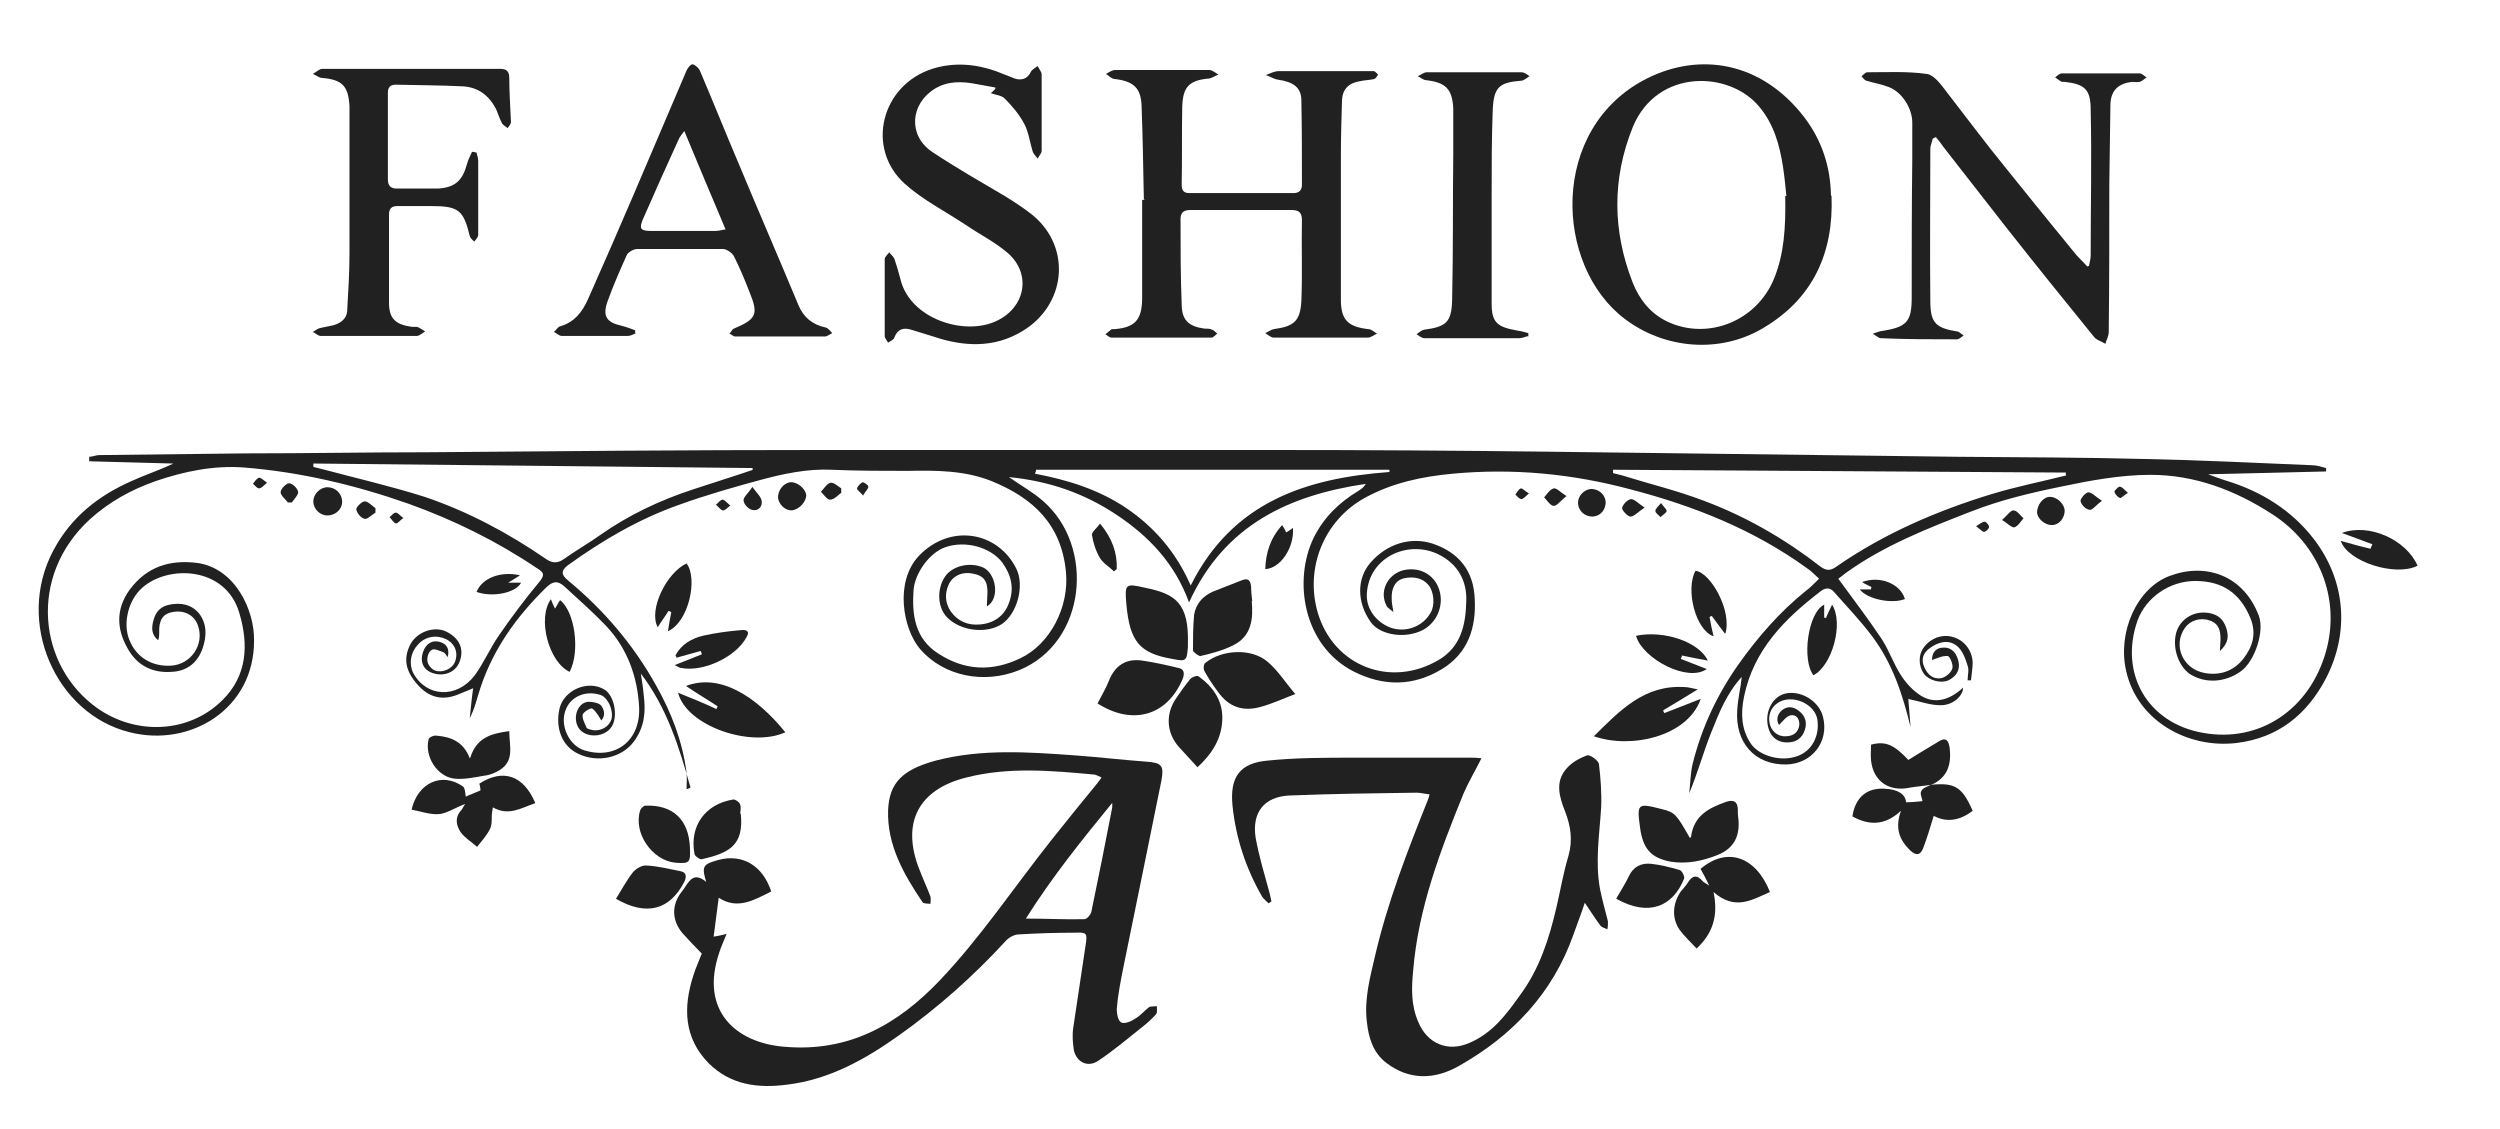<svg xmlns="http://www.w3.org/2000/svg" version="1.1" viewBox="0 0 442.8 200"><defs><style> .cls-1 { fill: #212121; } </style></defs><g><g id="_レイヤー_1" data-name="レイヤー_1"><g><path class="cls-1" d="M122.3,139.5c-2-7.2-4.2-14.2-8.8-20.2.2,1.2.4,2.5.5,3.7.4,3,.2,5.7-1.7,8.3-2.1,2.9-6.4,3.9-9.9,2.2-2.8-1.3-4.1-4.5-3.3-8,.8-3.3,5-5.1,7.9-3.4,1.6.9,2.4,4,1.6,6.1-.6,1.5-2.3,2.3-4.1,2-1.5-.3-2.4-1.3-2.5-2.8-.1-1.5.8-3,2.2-3.1.8,0,1.9.2,2.3.7.6.8.7,1.9,0,2.6-.5-.8-.9-1.6-1.6-2.1-.2-.2-1.6.6-1.7,1.1-.1.7.4,1.6.7,2.3.1.2.6.3,1,.4,1.5.3,3-.6,3.4-1.9.4-1.6-.6-3.8-1.9-4.3-2.7-.9-5.5.3-6.3,2.9-.9,2.7.8,6.1,3.4,6.9,5.5,1.7,10-1.7,9.7-7.7-.3-5.4-2.1-10.4-5.9-14.4-2.3-2.4-4.8-4.6-7.3-6.9-1.2-1.1-2.1-1-3.3.2-5.2,5.1-9.3,10.8-11.6,17.7-.6,1.8-1,3.7-1.9,5.4.2-1.6.3-3.2.6-5.3-1.1.5-2,.8-2.9,1.2-2.7,1-5,.4-7-1.9-2.1-2.4-2.5-4.6-1.2-7.1,1.2-2.2,4.1-3.2,6.2-2.3,2.4,1.1,3.4,3.1,2.5,5.4-.7,1.9-2.8,2.7-4.8,2-1.7-.6-2.3-2.1-1.6-3.9.5-1.3,1.6-2,2.9-1.6,1.1.3,1.8,1.1,1.4,2.7-.4-.5-.5-.8-.8-.9-.7-.2-1.5-.7-2-.4-.5.2-.9,1.2-.8,1.9,0,.6.6,1.4,1.2,1.7,1.4.6,3.2-.2,3.7-1.5.6-1.6,0-3.2-1.6-4-1.7-.8-3.7-.5-5,1-1.3,1.4-1.6,3.4-.8,5,2.3,4.3,7.7,4.6,10.9.4,1.6-2.2,2.7-4.8,4.3-7.1,2.2-3.2,4.6-6.4,7.1-9.4,1-1.2.9-1.7-.3-2.4-7.1-4.8-14.8-8.6-22.9-11.5-9.4-3.3-19.1-5.6-29.1-6.4-5.4-.4-10.6.7-15.6,2.4-4.3,1.5-8.3,3.7-11.7,6.8-11,10.1-9.1,26,1.3,33.4,6.9,4.9,16.4,4.5,22.3-1.5,4.2-4.2,4.6-9.6,2.9-15.3-2.4-8.3-12.6-8.6-17.2-4.5-2.4,2.1-3.5,6.2-2.3,9.2,1.2,3.1,4,4.8,7.4,4.6,3.5-.2,5.9-3.7,4.8-7-.6-1.9-2.4-2.9-4.5-2.5-1.8.3-2.5,1.5-2.4,3.7,0,.4,0,.9-.2,1.3-1.2-1-1.2-2.2-.8-3.6.4-1.5,1.3-2.4,2.8-2.7,2-.4,3.9-.1,5.3,1.6,1.4,1.9,1.3,4,.6,6.1-.9,2.6-2.8,4.1-5.6,4.2-3,.2-5.6-.9-7.3-3.5-2.3-3.6-2.7-7.4,0-11.1,3-4,7-5.3,11.9-4.7,6.7.9,10.2,8.3,10.1,13.8,0,12.1-11.3,18.9-22,16.2-13.1-3.2-20.4-19.5-13.5-32.3,3.1-5.8,7.9-9.6,13.8-12.2,2.4-1.1,4.9-1.9,7.4-3.1-5-.1-9.9-.3-14.9-.4,0-.3,0-.5,0-.8.6,0,1.2-.3,1.8-.3,8.6-.1,17.2-.2,25.9-.3,10.7,0,21.5-.2,32.2-.2,23.2-.2,46.3-.4,69.5-.4,26.6,0,53.3,0,79.9,0,16.4,0,32.7.1,49.1.3,24.2.3,48.3.6,72.5.9,11.2.1,22.3.1,33.5.4,9.8.2,19.6.7,29.4,1.1.8,0,1.6.3,2.4.5,0,.2,0,.4,0,.6-6.8.2-13.6.3-20.9.5,1.3.5,2.2.8,3.1,1.1,6.3,1.9,11.8,5.3,15.8,10.6,5.4,7.2,6.2,16.2,2,24.4-3.4,6.5-8.5,10.6-15.9,11.5-8.6,1-17.5-3.9-19.5-12.7-1.6-6.8,1.8-14.7,7.7-16.9,6.4-2.4,13.1-.1,15.8,7.1,1,2.7-.7,8-3.2,9.8-2.8,2-6.3,2.2-9,.5-2.2-1.5-3.3-5.1-2.3-7.8.9-2.2,3.2-3.5,5.8-3,1.5.3,2.4,1.1,2.9,2.6.5,1.5.4,2.7-1.1,4.1,0-.9.1-1.4.1-2,0-1.5-.2-2.8-1.9-3.4-1.7-.6-3.5,0-4.4,1.3-2.2,3.1-.4,7.3,3.5,8,2.8.5,5.2-.4,6.9-2.6,1.6-2.1,2.3-4.4,1.2-7.1-1.8-4.4-4.9-6.6-9.8-6.6-4.5,0-8.7,2.9-10.2,7-3.3,9.4,1.8,18.2,11.6,19.9,10,1.8,18.9-4.1,21.8-14.5,2.6-9.4-1.3-18.9-9.5-24.2-6.6-4.3-13.8-7-21.6-7-5.3,0-10.7,1-15.9,2.1-5.4,1.1-10.8,2.4-15.9,4.4-7.7,3-15.4,6-22.2,10.9-.5.4-1,.8-1.3,1,2.7,3.7,5.3,7.1,7.7,10.7,1.3,2,2.1,4.4,3.4,6.4.9,1.4,2.1,2.7,3.5,3.6,2.4,1.5,5,.9,7.5-1.4,0,1.5-1.9,3.2-4.1,3.1-1.8,0-3.6-.7-5.6-1.1.1,1.6.3,3.3.4,5-1.4-5.8-3.2-11.3-6.8-16.1-2.1-2.8-4.5-5.3-6.8-7.9-.7-.8-1.5-.7-2.3-.1-6.4,4.9-11.9,10.4-13.6,18.7-.6,3-.5,5.7,1.2,8.3,1.5,2.2,5.4,3.3,8.3,2.2,2.5-.9,3.9-3.5,3.5-6.4-.3-2.2-2.9-3.9-5.4-3.6-2.1.3-3.4,2-3.1,4,.2,1.5,1.4,2.6,2.9,2.5,1.3,0,2.3-.7,2.4-2.1,0-1.1-.6-1.8-1.6-1.6-.7.2-1.3,1-2,1.7-.4-.6-.5-1.6.4-2.5,1-.9,2.1-.8,3.1,0,1.1.8,1.5,2,1.1,3.3-.5,1.6-1.6,2.3-3.2,2.3-1.5,0-2.7-.8-3.2-2.3-.9-2.7.4-5.6,2.7-6.3,2.8-.8,6.2,1.2,6.9,4.1,1.1,4.4-2,8.3-6.5,8.4-5.7.1-9.1-4-8.7-9.6.1-2,.6-3.9.8-5.9-2.6,2.8-4,6.3-5.4,9.8-1.4,3.5-2.4,7.2-3.9,10.8.2-1.7.2-3.5.6-5.2,1.6-6.4,4.3-12.2,8.1-17.6,3.4-4.8,7.3-9.3,11.9-13,.8-.6,1.5-1.3,2.4-2.2-.8-.7-1.4-1.4-2.2-1.9-9.4-6.8-20-11-31.1-13.9-10.4-2.8-20.9-3.8-31.6-2.8-5.4.5-10.7,1.6-15.6,4.3-7.2,4-10.6,12.4-8.3,20.3,2.8,9.5,12.9,13.4,21.4,8.4,3.9-2.3,4.8-6.1,4.9-10.3.2-3.8-1.6-6.7-4.7-8.3-5.3-2.8-12.5.2-12.9,6.8-.2,3,2,5.3,4.3,6.1,2.7.9,5.7-.3,7-2.7.8-1.3.6-3.7-.4-4.9-1.1-1.3-2.7-1.5-4.2-1.2-1.6.3-2.4,1.7-2.3,3.7,0,.6.1,1.1.3,2.3-.7-.6-1.1-.8-1.2-1.1-1.3-2.4,0-5.3,2.6-6.2,2.9-.9,5.8.5,6.7,3.3,1,3-.6,6.4-3.6,7.5-3.1,1.2-7,.4-8.5-1.7-2.5-3.5-2.5-7.7-.1-10.5,2.9-3.4,7.2-4.7,11.1-3.4,4.7,1.6,7.2,4.9,7.4,9.7.3,5.2-1.2,9.7-5.8,12.5-5.1,3.1-10.4,3.1-15.7.4-8.9-4.6-10.7-16.1-7-23.7,1.8-3.6,4.5-6.2,7.8-8.2.5-.3,1.1-.7,1.4-1.3-13.5,2-25,7.2-31.3,21-2.5-6.9-7.1-11.7-12.8-15.5-5.7-3.8-11.9-6-19.1-6.7,2.3,1.6,4.3,2.7,6,4.2,9.3,8,7.8,25.1-4.2,30-6.2,2.5-13.3,1.1-17.5-3.7-3.1-3.6-4.6-12-.2-16.6,5.5-5.7,13.9-4.3,17.2,2.3,1.5,3,.2,7.9-2.5,9.8-2.7,1.8-7.3,1.3-9.7-1.1-1.8-1.8-1.9-5.1-.4-7.3,1.3-1.9,4.4-2.6,6.7-1.6,2.3,1,3.1,5.5.7,6.9,0-1,.1-1.8.1-2.6,0-2-.8-2.9-2.6-3.2-1.9-.4-3.6.4-4.3,2-.7,1.6-.6,3.2.4,4.7,1.3,1.8,3.1,2.5,5.2,2.3,2.4-.2,4.3-1.5,5.1-3.8,1-2.6.4-5-1.2-7.2-2.1-2.7-6.5-3.9-10-2.7-2.8.9-5.5,4.6-5.7,7.7-.3,4.4.3,8.5,4.3,11.1,4.7,3.1,9.6,3.3,14.6.9,5.3-2.5,8.7-9.1,8.1-15.3-.8-8.4-5.8-13.1-13.2-16.1-4.8-1.9-9.8-1.9-14.8-1.8-4.5,0-9,0-13.5-.2-4.3-.2-8.5.7-12.6,1.8-4.8,1.3-9.7,2.7-14.4,4.4-7.1,2.5-13.6,6.3-19.7,10.7-1.3,1-1.2,1.7,0,2.7,6.3,5.2,11.6,11.4,15.6,18.6,2.7,4.8,4.7,9.9,5.4,15.5.1,1,0,1.9,0,2.9ZM365.9,84.1c0-.1,0-.3,0-.4-26.7-.2-53.5-.3-80.2-.5,0,.2,0,.4,0,.6.5.1,1.1.3,1.6.4,4.8,1.5,9.8,2.7,14.5,4.5,7.5,2.8,14.4,6.8,20.7,11.7,1,.7,1.7.7,2.7,0,8.5-5.9,17.8-9.9,27.6-12.9,4.3-1.3,8.8-2.2,13.2-3.3ZM133.3,83.4c0-.2,0-.3,0-.5-25.9-.3-51.9-.5-77.8-.8,0,.2,0,.4,0,.6.5.1,1.1.3,1.6.4,6,1.6,12.1,3,18.1,4.9,7.7,2.6,14.8,6.4,21.5,11,1.1.8,2.1.8,3.2,0,2.1-1.5,4.4-2.8,6.5-4.3,5-3.5,10.5-6.1,16.3-8,3.6-1.2,7.2-2.3,10.7-3.5ZM183.5,83.3c0,.2-.1.4-.2.6,5.8,1.1,11.3,2.8,16.2,6.1,5,3.4,8.8,7.8,11.4,13.7,7.4-14.8,20.4-19,35.2-20.1v-.4c-20.9,0-41.8,0-62.6,0Z"></path><path class="cls-1" d="M125.2,156.6c-1-3.2-.8-3.5,2.1-4.3,4.2-1.1,7.8,1,9.3,5.6-3,1.5-6,3.3-9.3,1.1-.3,2.4-.6,4.6-.9,6.9.5-.1,1.3-.2,2.3-.5-.5,1.3-1,2.3-1.3,3.3-3.5,10.3,2.9,16,11.5,16.7,11.3,1,20-3.8,27.6-11.8,7.3-7.7,13.2-16.6,19.8-24.9,2.6-3.3,5.3-6.6,8-9.9.2-.3.5-.6.8-1.1-.5-.2-.8-.4-1.2-.5-7.6-.7-15.2-1.4-22.7.5-8.5,2.1-11.6,8-8.4,16.2.6,1.6,1.4,3.3,2,4.9.1.4,0,.8,0,1.3-.5-.1-1.2,0-1.4-.3-3.3-4.9-6.3-10.1-6.1-16.3.2-4.9,2.6-7.2,8.5-8.8,8.1-2.1,16.4-1.5,24.7-.9,4.2.3,8.3.8,12.5,1.1,2.8.2,3.2.7,2.7,3.4-2.2,11-4.5,22-6.7,32.9-.5,2.5-1,5-1.2,7.5,0,.8.2,2.1.8,2.4.6.3,1.8-.2,2.5-.7.9-.5,1.6-1.4,2.4-2,.3-.2.9-.1,1.4-.2,0,.5.1,1.1-.1,1.4-.8.9-1.7,1.7-2.6,2.4-2.5,2-5,4.1-7.7,5.9-1.8,1.2-3.8.3-4.3-1.9-.2-1.3-.3-2.7-.1-4,.7-4.9,1.5-9.8,2.2-14.7.3-2,.2-2.2-1.9-2.1-3.3,0-6.6.1-9.9.3-.8,0-1.8.5-2.4,1.2-5.7,6.2-12,11.8-18.9,16.7-5.9,4.2-12.3,7.8-19.7,8.7-5.2.7-10.1.1-14-3.8-4.4-4.5-4.5-9.9-2.7-15.5.4-1.3,1-2.6,1.5-3.9-1.2-1.2-2.3-2.4-3.4-3.6-1.9-2.2-2-5-.2-7.3.2-.3.5-.6.7-1,.9-1.3,1.7-2.5,3.8-.7ZM197,142.2c-5.3,6.5-10.5,12.9-15.3,20.5,3.9,0,7.2.2,10.4.1.4,0,1.1-.8,1.2-1.3,1.3-6.2,2.5-12.3,3.7-18.5,0-.3,0-.5,0-.8Z"></path><path class="cls-1" d="M280.7,159.9c-.7,2.1-1.4,3.9-2,5.6-3.7,10.5-10.9,18-20.3,23.3-4.2,2.4-8.7,2.6-12.8-.5-2.4-1.8-3.2-4.5-3.5-7.3-.5-4.1.6-8,1.5-11.9,2.2-9.4,5.7-18.4,9.3-27.4.1-.3.2-.5.3-1-.9-.1-1.6-.3-2.3-.3-7.5.1-15,.2-22.5.5-4.5.2-6.7,3-6,7.5.6,3.3,1.6,6.6,2.5,9.9.1.5.2.9.3,1.4-.2,0-.3.2-.5.3-.4-.4-.8-.7-1.1-1.1-2.9-5-4.7-10.4-5.3-16.2-.5-5.1,1.3-7.6,6.4-8,5-.5,10.1-.5,15.2-.5,6.8,0,13.7,0,20.5,0,.6,0,1.1,0,2,.1-1.1,2.2-2.3,4.2-3.2,6.3-4.1,10.1-8,20.3-8.9,31.3-.3,3.1-.4,6.1.9,9.1,1.6,3.9,5.3,5.4,9.1,3.7,4-1.7,6.5-5,8.9-8.4,3.5-4.7,5.2-10.1,6.5-15.7.7-3,1.2-6,2.1-9,.8-2.8.4-5.3-.6-7.9-1-2.5-1.8-5.2.2-7.5.9-1.1,2.3-1.9,3.7-2.4.5-.2,2,.9,2.1,1.5.3,2.5.5,5.1.4,7.7-.3,4.8-1.1,9.6-.2,14.5.4,1.9.9,3.8,1.4,5.7,0,.4,0,.9-.1,1.4-.4-.2-.9-.3-1.2-.6-.9-1.2-1.7-2.5-2.8-4.1Z"></path><path class="cls-1" d="M202.6,35.3c-.1-5.5-.2-11-.4-16.5-.1-3.2-1.4-4.4-4.7-4.8-.6,0-1.1-.6-1.6-.9.5-.3,1.1-.7,1.6-.7,5.6,0,11.1,0,16.7,0,.5,0,1.1.5,1.6.8-.5.2-1.1.6-1.6.7-3.5.3-4.7,1.4-4.8,5-.1,4.6,0,9.2-.1,13.8,0,1.1.4,1.5,1.4,1.5,6.1,0,12.3,0,18.4,0,1,0,1.5-.5,1.5-1.5,0-5,0-9.9-.1-14.9,0-2.3-1.4-3.3-4.2-3.7-.7-.1-1.4-.6-2.1-.8.8-.3,1.5-.7,2.3-.7,5,0,9.9,0,14.9,0,.6,0,1.3,0,1.9,0,.3,0,.5.4.8.6-.2.3-.4.7-.7.8-.9.2-1.8.2-2.6.4-1.9.3-3,1.4-3.1,3.3-.1,3.3-.2,6.6-.2,9.9,0,8.5,0,17,0,25.5,0,3.6,1.3,4.8,4.9,5.2.5,0,1,.5,1.5.8-.5.2-1.1.7-1.6.7-5.6,0-11.1,0-16.7,0-.5,0-1-.5-1.5-.8.5-.2,1-.6,1.5-.7,3.6-.5,4.7-1.4,4.9-5,.2-4.8,0-9.6.1-14.3,0-1.3-.5-1.8-1.8-1.8-6,0-11.9,0-17.9,0-1.1,0-1.8.3-1.8,1.6,0,5,0,10,.2,15,0,2.9,1.2,4,4,4.4.5,0,1,0,1.4.2.3.1.6.4.9.7-.3.2-.7.7-1,.7-5.9,0-11.8,0-17.7,0-.4,0-.8-.4-1.1-.6.4-.3.7-.6,1.1-.9.1,0,.3,0,.5,0,3.6-.3,4.8-1.6,4.9-5.2,0-4.4,0-8.8,0-13.3,0-1.5,0-2.9,0-4.4.2,0,.3,0,.5,0Z"></path><path class="cls-1" d="M324.4,34.7c.4,10.1-3.3,18.2-12.1,23.4-7.7,4.6-17.5,3.7-24.5-1.6-12.5-9.4-13.5-33.8,3.9-42.6,9.4-4.7,20.3-3,27.9,6.9,3.1,4.1,4.6,8.7,4.7,13.8ZM316.4,34.7c-.1-1.1-.3-3.2-.6-5.2-.6-3.8-1.6-7.5-4.2-10.6-5.3-6.4-18.1-6.8-22.4,3.6-3.7,9.2-3.6,18.4,0,27.6,1.2,3,3.2,5.5,6.2,6.9,7.1,3.3,15.7-.1,18.8-7.6,1.8-4.4,2.1-9,2-14.7Z"></path><path class="cls-1" d="M370,47.1c.2-.9.3-1.4.3-1.9,0-8.6.2-17.2,0-25.8,0-3.6-1.1-4.5-4.6-4.9-.2,0-.4,0-.5,0-.4-.2-.8-.5-1.2-.8.4-.3.8-.7,1.2-.7,4.6,0,9.2,0,13.8,0,.4,0,.8.5,1.2.7-.4.3-.7.6-1.2.8-.4.1-.9,0-1.4,0-2.4.3-3.7,1.5-3.8,3.9-.1,4.7-.1,9.4-.2,14.2,0,8.7,0,17.5-.1,26.2,0,.7-.4,1.4-.6,2.1-.6-.4-1.4-.6-1.9-1.1-5.3-6.5-10.6-13.1-15.8-19.7-3.7-4.7-7.3-9.4-11-14.1-.4-.6-.8-1.1-1.3-1.7-.2,0-.4.2-.6.3-.1.6-.4,1.2-.4,1.7,0,9-.1,18.1,0,27.1,0,3.8,1,4.7,4.7,5.3.4,0,.8.5,1.2.7-.4.3-.8.7-1.2.7-4.5,0-9,0-13.5-.2-.3,0-.6-.3-1.4-.8.9-.3,1.4-.5,1.8-.5,4.2-.7,5.1-1.6,5.1-5.9,0-8.1,0-16.3.1-24.4,0-2.2,0-4.4,0-6.6,0-2.5-1.8-5.4-4.2-6.3-1.3-.5-2.6-.7-3.9-1.1-.4-.1-.6-.5-.9-.8.3-.2.7-.7,1-.7,3.5,0,7.1-.2,10.6.3,1.3.2,2.5,1.9,3.5,3.2,3.5,4.5,6.9,9.1,10.5,13.5,4,5,8,9.9,12,14.8.6.8,1.4,1.5,2.4,2.6Z"></path><path class="cls-1" d="M176.3,15.5c-1.1-.2-2.2-.4-3.3-.6-2.5-.5-5.1-.6-7.4.8-4.4,2.7-4.8,8.3-.5,11.2,4.2,2.8,8.6,5.3,13,7.9,1.6,1,3.3,2.1,4.8,3.3,7,5.8,5.9,16-1.9,20.6-5,3-10.4,2.7-15.7.9-1.3-.4-2.6-.8-3.9-1.2-1.3-.4-2.4-.2-3,1.4-.1.4-.7.6-1.1.9-.2-.4-.6-.8-.6-1.2,0-4.5,0-9.1,0-13.6,0-.4.5-.8.8-1.2.3.4.7.7.9,1.1.4,1.2.8,2.5,1.1,3.7,1.7,7,11.4,10.1,17.1,7.3,5-2.4,6.1-8.2,2-11.9-2.3-2-5.1-3.4-7.6-5.1-3.6-2.4-7.6-4.4-10.8-7.3-6.9-6.3-4.1-17.4,4.9-20.3,3.8-1.2,7.6-.9,11.3.4,1.1.4,2.2.9,3.3,1.3,1.2.4,2.3.1,2.9-1.2.2-.4.8-.7,1.2-1,.2.5.7,1,.7,1.5,0,4.5,0,9,0,13.5,0,.5-.5.9-.7,1.4-.3-.4-.8-.9-.9-1.3-.5-1.6-.7-3.4-1.5-4.9-.9-1.7-2.2-3.2-3.5-4.5-.5-.5-1.6-.6-2.4-.9.3-.3.6-.5.8-.8Z"></path><path class="cls-1" d="M112.7,59c-.5.2-1,.5-1.5.5-3.9,0-7.8,0-11.7,0-.5,0-.9-.5-1.4-.7.4-.3.7-.9,1.1-1,2.5-.7,3.9-2.5,4.9-4.7,2.8-6.3,5.5-12.5,8.2-18.8,3.1-7.3,6.2-14.5,9.3-21.8.2-.5.8-1.2,1.1-1.1.5.1,1.1.7,1.3,1.2,2.3,5.4,4.5,10.9,6.8,16.3,3.5,8.4,7.1,16.7,10.6,25.1.9,2.2,2.5,3.5,4.8,4,.5.1.8.6,1.2,1-.4.2-.9.6-1.3.6-5.3,0-10.6,0-15.9,0-.3,0-.7-.4-1-.5.3-.3.5-.8.8-.9,4-1.7,4.4-2.5,2.7-6.6-.8-2.1-1.7-4.2-2.7-6.2-.3-.6-1.3-1.3-2-1.3-5,0-10,0-15.1,0-.7,0-1.7.6-1.9,1.1-1.2,2.7-2.4,5.4-3.4,8.2-.9,2.6-.2,3.7,2.5,4.3.8.2,1.6.5,2.4.8,0,.2,0,.4,0,.5ZM128.5,40.6c-2.5-5.9-4.8-11.4-7.3-17.4-.6.8-.9,1.2-1,1.5-2.2,4.8-4.3,9.5-6.4,14.3-.6,1.5-.3,1.9,1.4,1.9,3.8,0,7.7,0,11.5,0,.5,0,1-.1,1.9-.3Z"></path><path class="cls-1" d="M84.4,27c.1.5.3,1,.3,1.5,0,4.4,0,8.7,0,13.1,0,.4-.4.8-.7,1.2-.3-.3-.7-.6-.8-1-1.1-4.6-2-5.3-6.8-5.3-2,0-4,0-6,0-1,0-1.5.4-1.5,1.5,0,5.2,0,10.4,0,15.6,0,2.9,1.2,3.9,4.1,4.3.3,0,.6,0,.9,0,.5.2.9.5,1.4.8-.5.3-.9.7-1.4.8-2.5,0-5,0-7.4,0-3.2,0-6.5,0-9.7,0-.5,0-.9-.5-1.4-.7.4-.2.8-.6,1.3-.7.8-.2,1.6-.3,2.4-.5,1.3-.4,2.4-1.2,2.4-2.7.2-3.4.4-6.7.4-10.1,0-8.3,0-16.5,0-24.8,0-.4,0-.8,0-1.2-.2-3.6-1.3-4.7-4.9-5-.5,0-1-.5-1.6-.7.6-.3,1.1-.9,1.7-.9,10.5,0,21,0,31.5,0,1.1,0,1.6.4,1.6,1.6,0,2.6.2,5.2.3,7.8,0,.4-.4.8-.6,1.1-.3-.3-.8-.5-1-.9-.4-.8-.7-1.6-1-2.4-1.2-2.4-3.1-3.9-5.8-4.1-4-.2-8-.2-12-.3-1,0-1.4.5-1.4,1.4,0,5.1,0,10.3,0,15.4,0,1.2.6,1.6,1.6,1.6,2.4,0,4.8,0,7.3,0,3-.2,4.3-1.4,5.1-4.3.2-.8.6-1.5.9-2.2.2,0,.4,0,.6.1Z"></path><path class="cls-1" d="M270.8,59.5c-.6.1-1.1.4-1.7.4-5.6,0-11.2,0-16.8,0-.5,0-.9-.4-1.4-.7.4-.3.9-.7,1.3-.8,3.9-.5,4.9-1.3,5-5.2.2-8.7.1-17.3.2-26,0-2.7,0-5.4,0-8.1-.2-3.4-1.4-4.5-4.8-4.9-.5,0-1-.5-1.5-.7.5-.2,1.1-.7,1.6-.7,5.6,0,11.2,0,16.8,0,.5,0,1,.4,1.4.7-.5.3-1,.8-1.5.8-3.8.3-4.8,1.1-5,5-.2,5.1-.2,10.1-.2,15.2,0,6.4,0,12.9,0,19.3,0,3.3,1,4.1,4.3,4.7.7.1,1.5.3,2.2.5,0,.2,0,.4,0,.6Z"></path><path class="cls-1" d="M299.5,148.3c.5-3.9,3.2-5.2,6.3-6.3,1.3-.4,1.9,0,2,1.2,0,.6,0,1.2.1,1.8.3,3-.7,5.2-3.6,6.4-2.7,1.1-5.6,1.7-8.5,1.2-3.5-.7-4.8-2.4-5.3-5.9-.6-4.4-.5-4.5,3.8-3.4,2.4.6,2.6.9,5,5.1Z"></path><path class="cls-1" d="M302.8,157c-.6-1.3-1.1-2.2-1.6-3.1,4.7-4,9.8-2.2,12.3,4.1-3.1,1.3-6.1,3.4-10,0,.9,4.3-.2,7.4-3,10-1.1-1.2-2.2-2.2-3-3.3-1.4-2-1.3-4.6.2-6.8.4-.5.9-1,1.2-1.5.8-1.3,1.6-1.6,2.7-.3.2.2.6.4,1.2.8Z"></path><path class="cls-1" d="M94.7,142.3c-2.4.8-4.6,2.3-7.4.7-.1.7-.2,1.1-.2,1.6,0,.8,0,1.6-.3,2.2-.6,1.2-1.5,2.2-2.3,3.2-1-.9-2.2-1.6-2.9-2.6-.8-1.2-1.1-2.6.1-3.9.2-.2.2-.4.7-1.1-1.9.7-3.3,1.7-4.7,1.8-1.6.1-3.2-.5-4.8-.8,1.1-4.8,5.4-6.7,9.1-4.1.4.3.4,1.3.5,1.8.6-.3,1.5-.6,2.6-1.1,0,0,0-.6-.2-1.2,4.2-2.7,7.8-1.5,9.9,3.4Z"></path><path class="cls-1" d="M342,139c4.2-.4,5.5.3,7.4,4.6-2.3,1.8-4.7,2.1-6.9.9-.6,2-1.2,4-1.9,5.8-.5,1.2-1.2,1.3-2.3.3-1.9-1.9-2.7-3.9-1.6-7-2.9,2.7-5.7,2.6-8.6,1,.5-3.4,2.6-5.1,5.7-4.9,2.4.1,3.7,1,3.8,2.4.9,0,1.9-.1,2.9-.2,0-.4-.5-1.3-.2-1.8.3-.6,1.2-.8,1.9-1.2h0Z"></path><path class="cls-1" d="M199.5,107c-.3-3.6-.2-3.7,3.3-2.9,5.5,1.1,7.8,2.8,7.6,10,0,.2,0,.4,0,.5-.2,2.5-.3,2.6-2.8,2.1-5.8-1-7.5-3.1-8.1-9.7Z"></path><path class="cls-1" d="M229.5,122.9c-2.4.9-4.3,1.8-6.2,2.3-3.2.9-5.7,0-7.6-2.7-.9-1.2-1.7-2.4-2.4-3.7-.2-.4-.1-1.2.2-1.4,3-2.4,8.2-2.6,11-.2,1.8,1.5,3.1,3.6,4.9,5.7Z"></path><path class="cls-1" d="M221.7,106.4c.3,3.1,0,6.2-3.1,7.8-1.9,1-3.9,1.5-6,2-.3,0-1.3-.7-1.3-1,0-2.1,0-4.2.2-6.3.3-1.9,1.5-3.3,3.3-4.1,1.7-.7,3.4-1.3,5.1-2,1.2-.5,1.6,0,1.7,1.2,0,.8.1,1.6.2,2.5Z"></path><path class="cls-1" d="M194.4,124.6c.7-1.4,1.5-2.7,2-4,1.1-2.8,3.1-4,5.9-3.6,2.1.3,4.3.8,6.4,1.3,1.1.2,1.1,1,.8,1.9-2.7,6.5-8.8,8.4-15.1,4.4Z"></path><path class="cls-1" d="M212.2,136c-1.2-1.3-2.3-2.5-3.4-3.7-2.2-2.5-2.4-5.8-.5-8.6.8-1.2,1.6-2.3,2.5-3.4.3-.4,1.3-.7,1.5-.5,2.5,1.8,4.2,4.2,4.2,7.3,0,3.6-1.8,6.4-4.4,8.8Z"></path><path class="cls-1" d="M120.1,122.7c2.5,1,4.7,1.9,6.8,2.9,0-.2.2-.3.2-.5-1.8-1.2-3.7-2.3-5.6-3.6,6-2.3,12.4,1.8,17.6,8.2-6.1,2.8-17.5-1.1-19-7Z"></path><path class="cls-1" d="M301.2,123.9c-2.4,6.6-12.4,8.8-18.9,6.5,4.6-4.5,8.9-9.2,16.2-8.7.5,0,1.1.2,2.2.4-2.3,1.4-4.2,2.6-6.1,3.7,0,.2.1.4.2.5,2.1-.8,4.3-1.7,6.4-2.5Z"></path><path class="cls-1" d="M342.1,139c-1.3.2-2.6.3-3.8.5-3.7.8-6.5-1.1-6.9-4.8-.1-.9,0-1.9,0-2.8,2.5-.7,4.1,0,6.6,2.7,1.9-1.2,3.8-2.3,5.6-3.4,1.1-.6,1.5,0,1.7,1.1.4,3-.3,5.4-3.2,6.7,0,0,0,0,0,0Z"></path><path class="cls-1" d="M83.3,134.2c1.1-3.6,3.8-4.3,6.9-4.7,0,2.6,1,5.2-1.7,6.9-.8.5-1.8.9-2.8,1-1.7.3-3.6.7-5.3.5-3-.4-5.2-3.9-4.5-6.9,0-.4,1-.8,1.4-.7,2.6.2,4.8,1.1,5.9,4Z"></path><path class="cls-1" d="M122.2,150.1c.1,2.7,0,2.9-2.6,2.7-4.1-.4-7.5-5.3-6.2-9.3.1-.3.6-.8.9-.8,4.9-.2,7.7,2.5,7.9,7.4Z"></path><path class="cls-1" d="M131.2,144.1c.6,5.6-2,7-7,8.1-.3,0-1.2-.6-1.2-1-.9-4.9,1.9-8.8,6.9-9.6.4,0,1.1.5,1.2.9.2.6,0,1.4,0,1.6Z"></path><path class="cls-1" d="M286.3,159.1c.8-1.4,1.6-2.6,2.2-3.9.8-1.7,2.2-2.4,4-2.2,1.7.2,3.3.6,5,1.1.4.1.9,1.1.8,1.5-2,5-6.3,6.8-12,3.6Z"></path><path class="cls-1" d="M109.1,159.2c1-1.6,1.9-3.3,3-4.7.5-.6,1.6-1.3,2.4-1.2,2,.1,4,.6,6,1,1,.2,1.2.8.7,1.9-2.6,5-6.7,6.1-12.1,3Z"></path><path class="cls-1" d="M414.6,95.8c1.8.5,3.5,1,5.3,1.4,0-.3.2-.5.3-.8-1.7-.6-3.4-1.3-5.4-2,4.8-1.8,11.4,1.2,13.4,5.8-3.9,2-12.4-.7-13.6-4.4Z"></path><path class="cls-1" d="M119.7,116c1-1.9,2.8-2.9,4.8-3.4,2.2-.5,4.5-.8,6.8-1,.9-.1,1.6.2.9,1.3-1.9,3.5-7.7,6.2-11.6,5.4-.2,0-.5-.2-1.1-.5,1.8-.7,3.3-1.3,4.8-1.9,0-.2-.1-.4-.2-.6-1.4.4-2.9.8-4.3,1.2,0-.2-.1-.4-.2-.5Z"></path><path class="cls-1" d="M97.6,106.2c.2.5.4,1,.7,1.6.4-.6.6-1.1.9-1.5,2.6,2,3.6,9,1.7,12.7-3.7-1.7-5.8-9.5-3.3-12.9Z"></path><path class="cls-1" d="M289.8,112.6c5-1,11.1,1.1,12.7,4.4-1.7-.3-3.2-.6-4.6-.9,0,.2-.1.4-.2.6,1.5.6,3.1,1.2,4.6,1.8-3.4,2.4-11.3-1.8-12.5-5.8Z"></path><path class="cls-1" d="M323.1,107.2v2.2c.1,0,.2,0,.3.1.3-.8.7-1.5,1.1-2.4,2.1,3.3,0,10.8-3.3,12.5-2.1-2.7-1-11.1,1.9-12.5Z"></path><path class="cls-1" d="M118.3,111.8c.2-1.3.4-2.3.6-3.4-.2,0-.3-.2-.5-.2-.6,1-1.3,1.9-1.9,2.9-1.7-3.1,1.6-9.7,5.1-11.3,2,2.5.5,10.3-3.3,12Z"></path><path class="cls-1" d="M305.5,112.2c-.9-1.2-1.6-2.1-2.3-3.1-.1,0-.3.1-.4.2.2,1.1.4,2.2.7,3.4-3.2-1.1-5-8.3-3.2-11.6,2.7.3,6.5,7.1,5.3,11.1Z"></path><path class="cls-1" d="M342.2,116.8c0-1,.5-2.1,2.1-2.1,1.6,0,2.3,1.2,2.6,2.5.3,1.5-.4,2.6-1.8,3.3-1.4.6-3.4,0-4.3-1.1-1-1.4-1.1-3.4,0-4.8,1.2-1.6,3.2-2.3,5-1.8,2,.5,3.5,2.3,3.6,4.5,0,1.1-.2,2.1-.3,3.2-.2,0-.4,0-.6,0,0-.9.3-1.8,0-2.6-.4-1.3-.9-2.7-1.9-3.5-1.5-1.2-3.3-.7-4.8.4-1.1.8-1.6,1.9-1,3.3.6,1.4,1.6,2.3,3.1,2,.8-.2,1.7-1,1.9-1.7.2-.6-.4-2.1-.8-2.2-.9-.1-1.9.4-2.8.7Z"></path><path class="cls-1" d="M229,93.5c.3,3.4-2.2,7.2-4.9,7.3.1-2.9.9-5.5,3-7.8.3.5.5.8.7,1.3.4-.2.8-.5,1.2-.8Z"></path><path class="cls-1" d="M329.8,103.1c3.2-1.2,6.8.3,7.6,3-2.2.9-6.6.1-8-1.7h2c0-.2,0-.3.1-.4-.5-.3-1.1-.5-1.7-.9Z"></path><path class="cls-1" d="M84.4,104.9c.9-2.5,4.3-3.8,7.7-3-.7.4-1.2.8-2.1,1.3,1,0,1.6,0,2.3,0-.9,1.8-5.1,2.7-8,1.6Z"></path><path class="cls-1" d="M194.9,92.8c2.1,2.6,3,5.1,2.9,8-.2.1-.3.3-.5.4-.8-.8-1.9-1.4-2.5-2.4-.7-1.2-1.2-2.7-1.4-4.1,0-.5.9-1.2,1.4-1.9Z"></path><path class="cls-1" d="M60.6,88.9c0,1.3-1.2,2.4-2.6,2.4-1.3,0-2.5-1.1-2.5-2.5,0-1.3,1.2-2.5,2.5-2.5,1.4,0,2.6,1.1,2.6,2.6Z"></path><path class="cls-1" d="M137.8,88.1c0-1.3,1-2.6,2.3-2.7,1.2,0,2.6,1.2,2.7,2.3,0,1.2-1.3,2.6-2.6,2.7-1.2,0-2.3-1.1-2.4-2.3Z"></path><path class="cls-1" d="M365.7,90.4c0,1.4-1,2.6-2.3,2.6-1.2,0-2.5-1.1-2.6-2.2,0-1.4,1.1-2.8,2.3-2.8,1.2,0,2.5,1.2,2.6,2.4Z"></path><path class="cls-1" d="M284.4,88.9c0,1.4-.9,2.5-2.3,2.6-1.4,0-2.6-1-2.6-2.5,0-1.2,1.1-2.3,2.3-2.4,1.4,0,2.5,1,2.6,2.3Z"></path><path class="cls-1" d="M133.3,86.3c.8,1.1,1.5,1.7,1.6,2.4.2,1.1-.7,1.9-1.7,1.6-.6-.1-1.5-1-1.5-1.7,0-.6.8-1.2,1.6-2.4Z"></path><path class="cls-1" d="M291.3,89.9c-1.2.8-1.9,1.6-2.5,1.6-.5,0-1.5-1.1-1.5-1.5.1-.6.9-1.5,1.6-1.6.6,0,1.3.8,2.4,1.5Z"></path><path class="cls-1" d="M51,89c-.5-.6-1.3-1.3-1.3-1.8,0-.6,1-1.6,1.5-1.6.6,0,1.5.9,1.6,1.5.1.5-.7,1.3-1.1,1.9-.3,0-.5,0-.8,0Z"></path><path class="cls-1" d="M66.5,90.8c-.7.4-1.4,1.2-1.9,1.1-.6-.1-1.4-1-1.5-1.7,0-.4,1-1.4,1.5-1.4.6,0,1.3.8,1.9,1.2v.7Z"></path><path class="cls-1" d="M277.4,87.9c-1,.8-1.6,1.7-2.2,1.7-.6,0-1.2-1-1.7-1.5.5-.6,1-1.4,1.7-1.6.5-.1,1.2.7,2.3,1.4Z"></path><path class="cls-1" d="M149.1,87.2c-.7.5-1.3,1.3-2.1,1.3-.5,0-1.1-.9-1.6-1.4.6-.6,1-1.4,1.7-1.6.5-.1,1.3.6,1.9,1,0,.2,0,.5,0,.7Z"></path><path class="cls-1" d="M372.3,88.7c-1.1.8-1.7,1.7-2.2,1.6-.7-.1-1.5-.9-1.6-1.6,0-.4.9-1.5,1.4-1.5.6,0,1.3.8,2.4,1.5Z"></path><path class="cls-1" d="M354.6,92.1c.9-.8,1.5-1.7,2-1.7.7,0,1.2.9,1.8,1.4-.5.6-1,1.4-1.6,1.6-.5.1-1.2-.7-2.2-1.3Z"></path><path class="cls-1" d="M71.5,91.7c-.7.5-1.1,1.1-1.4,1-.4-.1-.7-.7-1.1-1.1.4-.3.7-.8,1.1-.8.4,0,.7.5,1.4,1Z"></path><path class="cls-1" d="M270.8,87.4c-.6.5-1,1-1.3,1-.4,0-.8-.5-1.1-.8.3-.4.6-1,1-1.1.3,0,.7.5,1.4.9Z"></path><path class="cls-1" d="M129.4,89.5c-.6.5-1.1,1-1.4.9-.4-.1-.8-.7-1.2-1,.4-.3.8-.9,1.2-.9.3,0,.7.5,1.3,1Z"></path><path class="cls-1" d="M152.9,87.8c-.5-.6-1.1-1-1.1-1.3.1-.4.6-.9,1-1.1.2,0,1,.5,1,.8,0,.4-.5.8-.9,1.5Z"></path><path class="cls-1" d="M376.9,87.3c-.7.4-1.2,1-1.4.9-.4-.1-.9-.7-1-1.1,0-.2.7-.9.9-.9.5,0,.9.6,1.5,1.1Z"></path><path class="cls-1" d="M47.3,85.5c-.6.5-1,1-1.4,1-.4,0-.7-.5-1.1-.8.3-.4.6-.9,1.1-1.1.3,0,.7.4,1.4.9Z"></path><path class="cls-1" d="M350,93.2c.7-.4,1.1-.8,1.5-.8.3,0,.8.6.8.9,0,.4-.6.9-.9.9-.3,0-.7-.5-1.4-1Z"></path><path class="cls-1" d="M294.2,89.1c.5.7,1,1.1,1,1.4-.1.4-.7.7-1.1,1.1-.3-.4-.9-.7-.9-1.1,0-.4.5-.8,1-1.4Z"></path></g></g></g></svg>